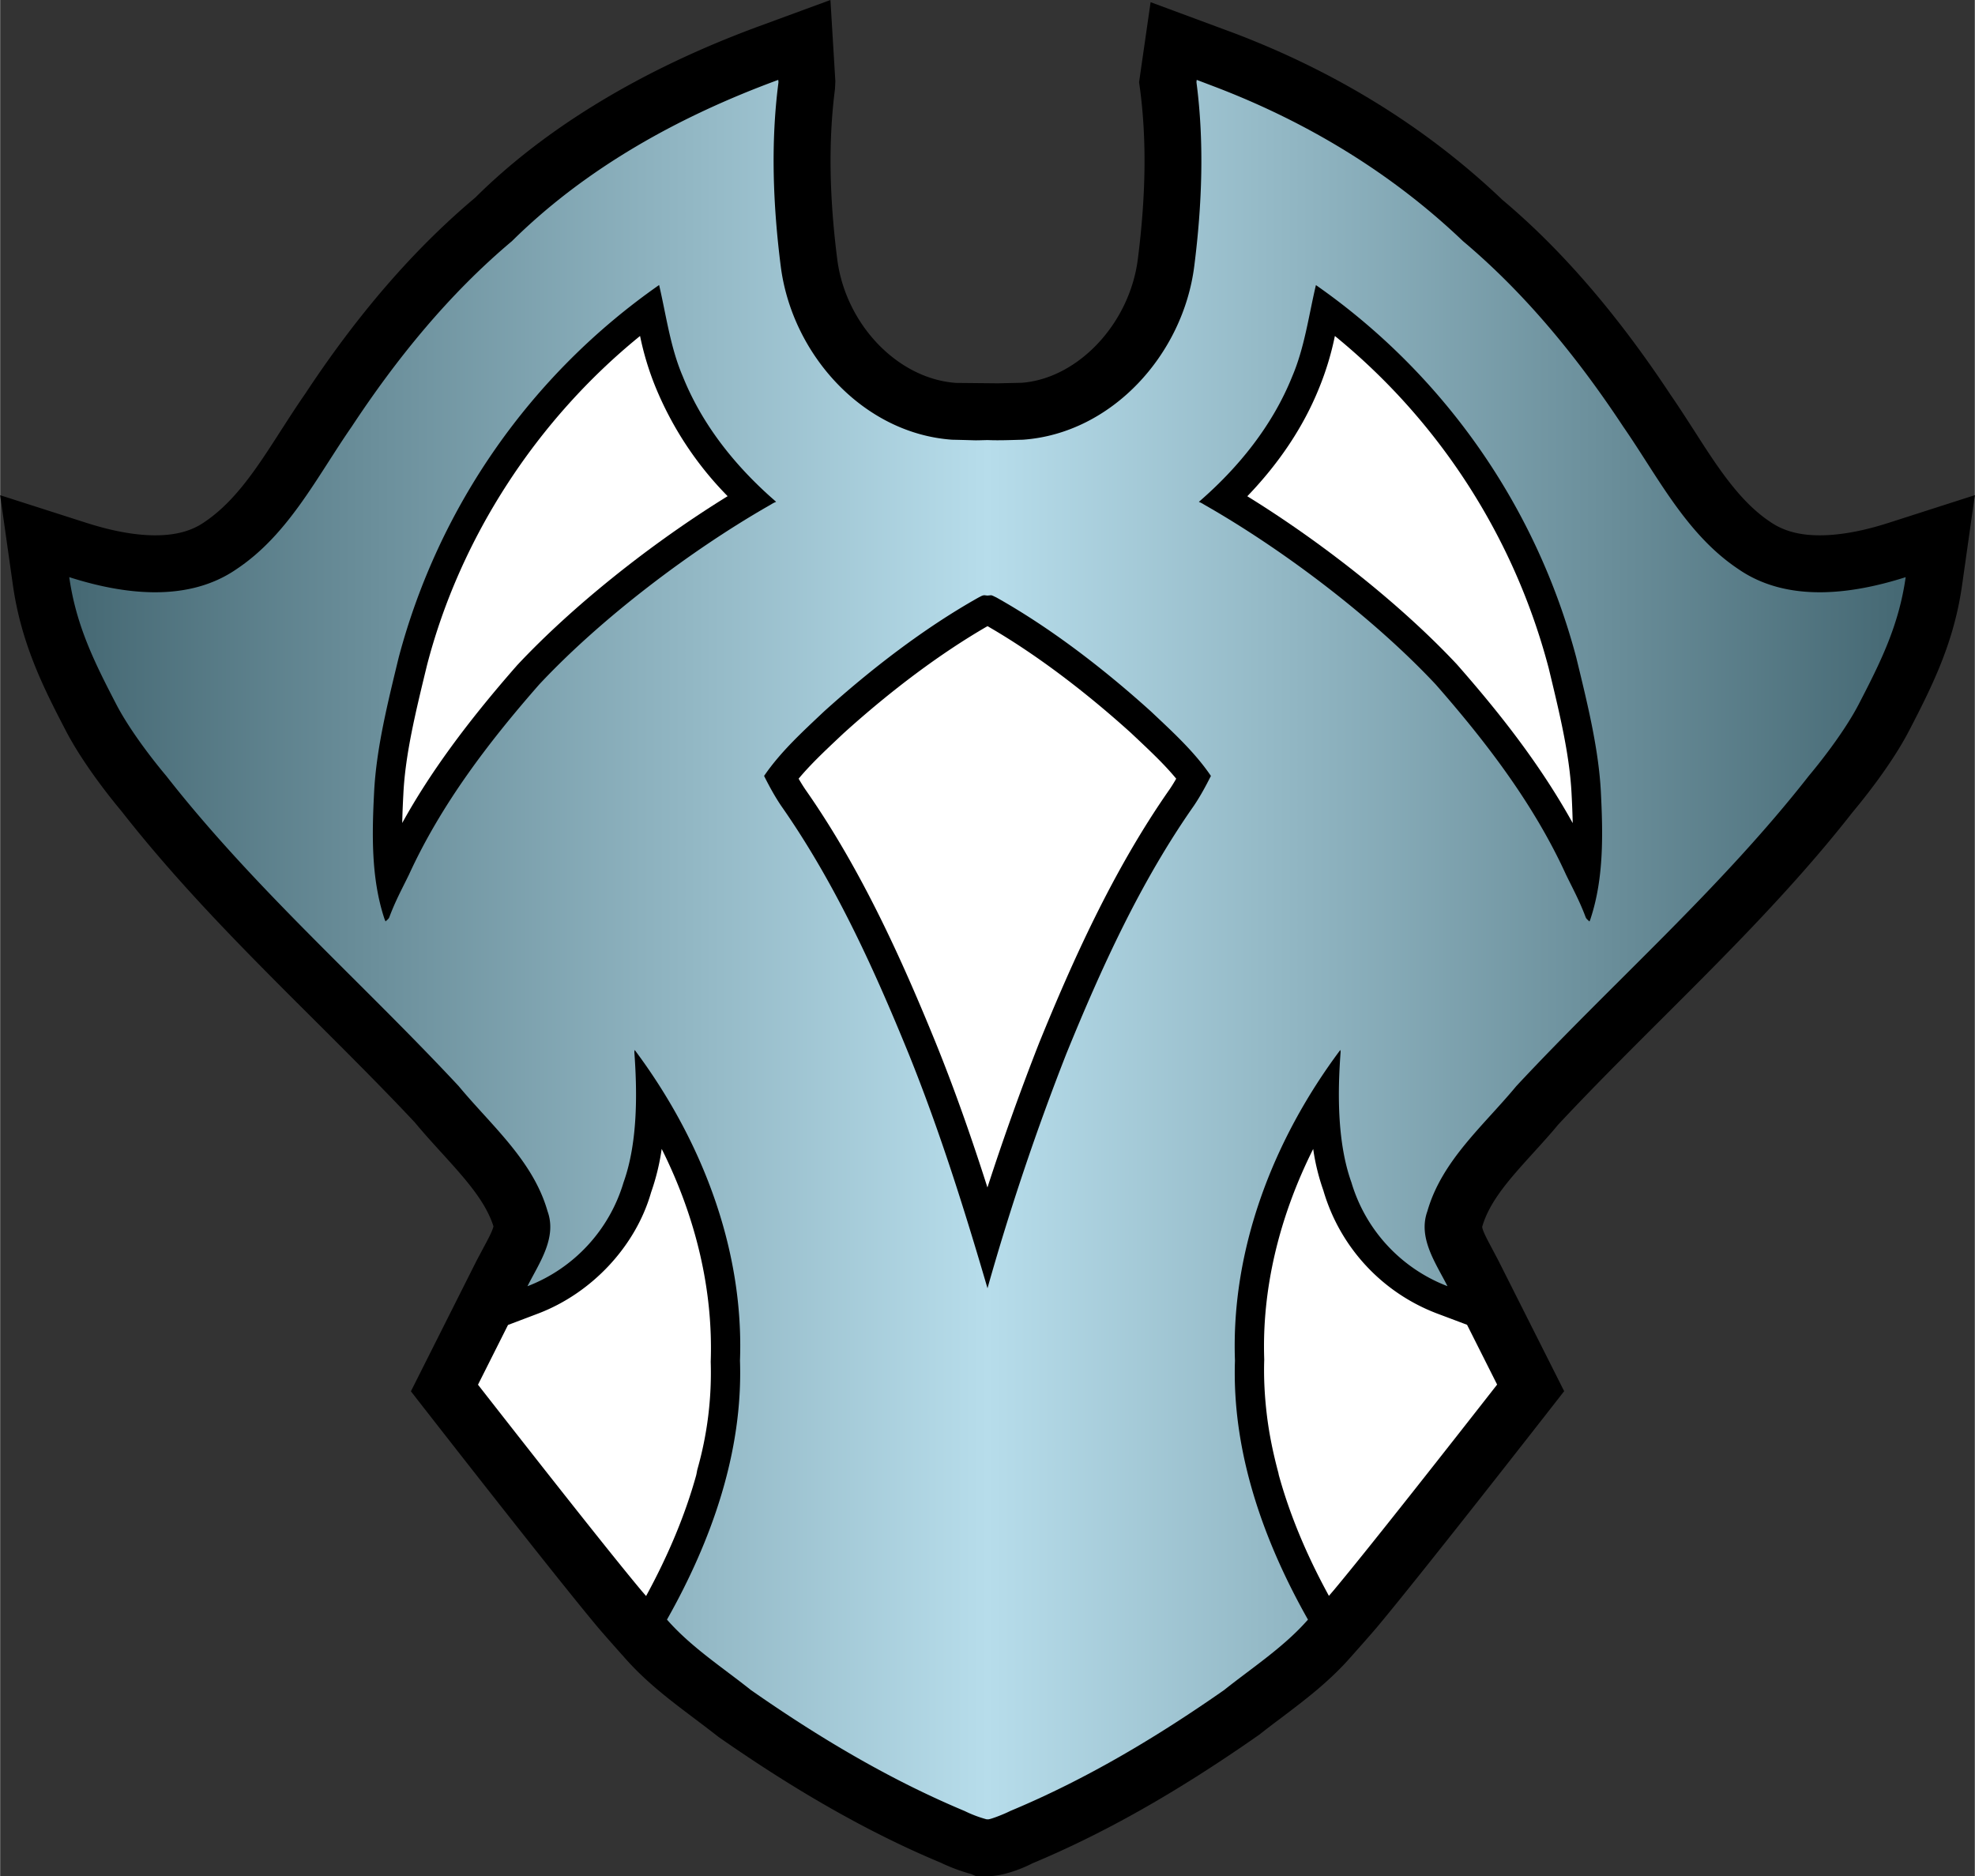 <?xml version="1.0" encoding="utf-8"?><!DOCTYPE svg PUBLIC "-//W3C//DTD SVG 1.1//EN" "http://www.w3.org/Graphics/SVG/1.1/DTD/svg11.dtd"><svg xmlns="http://www.w3.org/2000/svg" width="25.26" height="24" viewBox="-1.204 -0.55 34.408 32.697"><rect x="-1.204" y="-0.55" width="34.408" height="32.697" fill="#333333" stroke="none"/><path d="M31.697 8.563c-.448.144-.851.216-1.194.216-.354 0-.633-.074-.868-.237-.529-.353-.914-.951-1.32-1.585-.139-.215-.276-.429-.407-.618-.937-1.419-1.912-2.546-2.936-3.406-1.3-1.24-2.865-2.215-4.654-2.898l-1.476-.547-.201 1.395.019.136c.113.872.101 1.834-.04 2.943-.144 1.14-1.055 2.089-2.029 2.159l-.414.009-.724-.007c-1.018-.071-1.928-1.021-2.072-2.161-.14-1.108-.153-2.071-.039-2.958l.007-.136-.086-1.418-1.251.46C9.978.659 8.297 1.68 7.075 2.893c-1.072.902-2.048 2.03-2.969 3.427-.145.208-.283.424-.422.639-.406.633-.79 1.23-1.333 1.592-.222.154-.501.228-.854.228-.344 0-.746-.073-1.194-.216l-1.507-.483.222 1.567c.148 1.047.562 1.843.927 2.546.304.581.789 1.183.961 1.388 1.029 1.316 2.208 2.492 3.348 3.628.609.608 1.219 1.216 1.767 1.801.146.176.301.348.458.52.415.456.773.851.912 1.29-.01.071-.11.256-.176.378l-.118.222-1.144 2.276s2.412 3.101 3.251 4.105c.113.135.464.528.464.528.377.431.801.749 1.209 1.057.128.097.256.192.43.329 1.38.965 2.66 1.688 3.874 2.194a3.2 3.2 0 00.534.2l.087.037h.206c.313 0 .694-.18.77-.222 1.256-.524 2.536-1.248 3.962-2.247.125-.1.253-.196.381-.292.408-.309.831-.627 1.209-1.058 0 0 .352-.395.464-.529.84-1.005 3.254-4.104 3.254-4.104l-1.147-2.278-.115-.218c-.066-.123-.166-.309-.166-.369.128-.448.485-.842.899-1.298.157-.173.313-.345.421-.478.586-.628 1.195-1.235 1.804-1.843 1.141-1.138 2.32-2.314 3.329-3.605.195-.233.681-.837.982-1.415.441-.847.789-1.573.927-2.545l.222-1.566-1.507.484zm-9.476-2.162c.033-.077.063-.154.091-.231a10.61 10.61 0 012.999 5.04c.05.204.099.404.144.601-.314-.408-.63-.779-.921-1.111-.861-.92-2.056-1.902-3.271-2.704a6.09 6.09 0 00.958-1.595zm-3.537 6.666c-.971 1.423-1.669 3-2.23 4.378-.156.398-.307.799-.451 1.2a31.882 31.882 0 00-.461-1.214c-.558-1.367-1.257-2.949-2.225-4.364.132-.136.276-.271.423-.41l.075-.071a15.191 15.191 0 012.187-1.665c.698.428 1.444.996 2.167 1.649l.101.095c.143.137.284.27.414.402zm-7.948-5.072c-1.217.803-2.414 1.79-3.292 2.729-.332.378-.63.738-.898 1.086.048-.209.101-.426.155-.65.489-1.886 1.55-3.643 2.986-4.99a6.189 6.189 0 001.049 1.825z"/><path fill="#FFF" d="M10.051 27.264c.391-.718.683-1.42.872-2.101.009-.035.013-.068.021-.103a6.147 6.147 0 00.233-1.879c.044-1.238-.254-2.51-.854-3.709a3.976 3.976 0 01-.185.758c-.266.932-1.026 1.754-1.973 2.113l-.52.197-.523 1.041c.714.914 2.226 2.845 2.844 3.584l.085.099zM23.835 22.341a3.273 3.273 0 01-1.983-2.146 3.753 3.753 0 01-.177-.722c-.599 1.195-.896 2.458-.853 3.67-.011.329.008.663.05 1.001.04.317.107.64.194.965.005.016.006.03.01.047.189.686.481 1.389.873 2.105l.084-.098c.619-.74 2.132-2.669 2.847-3.584l-.524-1.042-.521-.196zM15.999 20.144c.273-.843.575-1.688.902-2.522.568-1.393 1.281-3.001 2.276-4.422a2.71 2.71 0 00.111-.18c-.201-.244-.44-.469-.689-.704l-.101-.095c-.839-.758-1.702-1.401-2.498-1.859-.805.465-1.665 1.105-2.509 1.868l-.083.078c-.252.238-.494.466-.699.712.037.064.075.126.117.188.992 1.416 1.704 3.022 2.269 4.407.345.851.643 1.711.904 2.529zM5.822 13.281c-.009.169-.017.34-.02.511.475-.86 1.114-1.737 2.004-2.751.958-1.023 2.324-2.116 3.666-2.944a5.903 5.903 0 01-1.254-1.896 5.008 5.008 0 01-.272-.896c-1.799 1.46-3.134 3.511-3.711 5.732-.203.834-.379 1.559-.413 2.244zM26.197 13.794a17.383 17.383 0 00-.02-.514c-.035-.687-.212-1.414-.398-2.184a11.112 11.112 0 00-3.726-5.791 5.081 5.081 0 01-.275.907c-.269.668-.689 1.302-1.251 1.886 1.347.832 2.707 1.92 3.653 2.931.641.73 1.408 1.665 2.017 2.765z"/><linearGradient id="afoa" gradientUnits="userSpaceOnUse" x1="0" y1="15.998" x2="32" y2="15.998"><stop offset="0" stop-color="#456873"/><stop offset=".5" stop-color="#b7ddeb"/><stop offset="1" stop-color="#456873"/></linearGradient><path fill="url(#afoa)" d="M15.98 31.154a2.12 2.12 0 01-.377-.143c-1.32-.552-2.555-1.291-3.726-2.109-.497-.396-1.04-.746-1.462-1.227.774-1.371 1.326-2.919 1.272-4.513.072-1.953-.676-3.866-1.835-5.415-.002.016-.006.029-.005.044.044.616.073 1.536-.189 2.265a2.79 2.79 0 01-1.674 1.809c.201-.4.519-.84.35-1.307-.253-.886-.982-1.496-1.549-2.181-1.689-1.812-3.567-3.452-5.097-5.408-.292-.348-.652-.831-.864-1.236C.436 10.987.119 10.349 0 9.508c.934.299 2.06.45 2.915-.14.908-.605 1.401-1.61 2.006-2.482.786-1.192 1.697-2.313 2.793-3.234 1.3-1.286 2.934-2.183 4.64-2.81.001.016.005.032.003.049-.136 1.049-.095 2.131.04 3.196.195 1.54 1.436 2.917 2.987 3.026.515.011.31.014.616.006.205.009.411-.001.616-.006 1.551-.109 2.793-1.487 2.987-3.026.135-1.065.176-2.147.039-3.196-.002-.016.002-.032.004-.049l.318.121c1.604.612 3.079 1.503 4.321 2.689 1.096.922 2.007 2.043 2.793 3.234.604.872 1.098 1.877 2.006 2.482.854.59 1.979.439 2.915.14-.119.842-.436 1.479-.824 2.226-.212.405-.572.888-.863 1.236-1.53 1.956-3.408 3.596-5.098 5.408-.566.685-1.296 1.295-1.549 2.179-.169.467.148.907.35 1.307a2.786 2.786 0 01-1.674-1.809c-.262-.729-.234-1.648-.189-2.264.002-.016-.002-.029-.004-.044-1.16 1.549-1.907 3.462-1.836 5.415-.054 1.594.498 3.143 1.272 4.513-.422.481-.964.831-1.462 1.228-1.17.818-2.406 1.557-3.726 2.107-.098.051-.365.157-.394.145H15.98zm.084-21.331L16 9.829l-.031-.003c-.047-.011-.082.016-.122.035-.955.536-1.887 1.258-2.697 1.989-.371.351-.753.698-1.043 1.122.09.179.185.354.297.52.931 1.329 1.608 2.817 2.219 4.314.54 1.336.973 2.713 1.377 4.094a43.73 43.73 0 011.377-4.094c.611-1.498 1.288-2.986 2.219-4.314.112-.166.207-.342.297-.52-.289-.425-.672-.771-1.043-1.122-.81-.732-1.742-1.454-2.697-1.989-.03-.013-.057-.03-.089-.038zm5.659-5.406c-.127.535-.197 1.087-.414 1.595-.344.855-.933 1.584-1.625 2.183a.024.024 0 00.01.006c.045.018.063.033.097.052 1.377.786 2.938 1.971 4.019 3.125.885 1.009 1.713 2.092 2.272 3.318.118.242.237.46.341.739.012.031.042.05.066.074.008-.018.016-.036.021-.055.234-.712.213-1.493.178-2.199-.039-.756-.233-1.54-.429-2.346a11.507 11.507 0 00-4.538-6.492h.002zm-11.445 0a11.515 11.515 0 00-4.538 6.492c-.195.806-.39 1.59-.428 2.346-.036.705-.057 1.487.177 2.198.006.019.015.037.022.055.024-.024.055-.043.066-.074.104-.28.223-.497.341-.739.561-1.226 1.387-2.309 2.272-3.318 1.08-1.154 2.642-2.339 4.019-3.125.034-.019.052-.034.097-.052.004-.001.007-.004.01-.006-.693-.599-1.282-1.327-1.625-2.183-.218-.508-.288-1.06-.413-1.594z"/></svg>